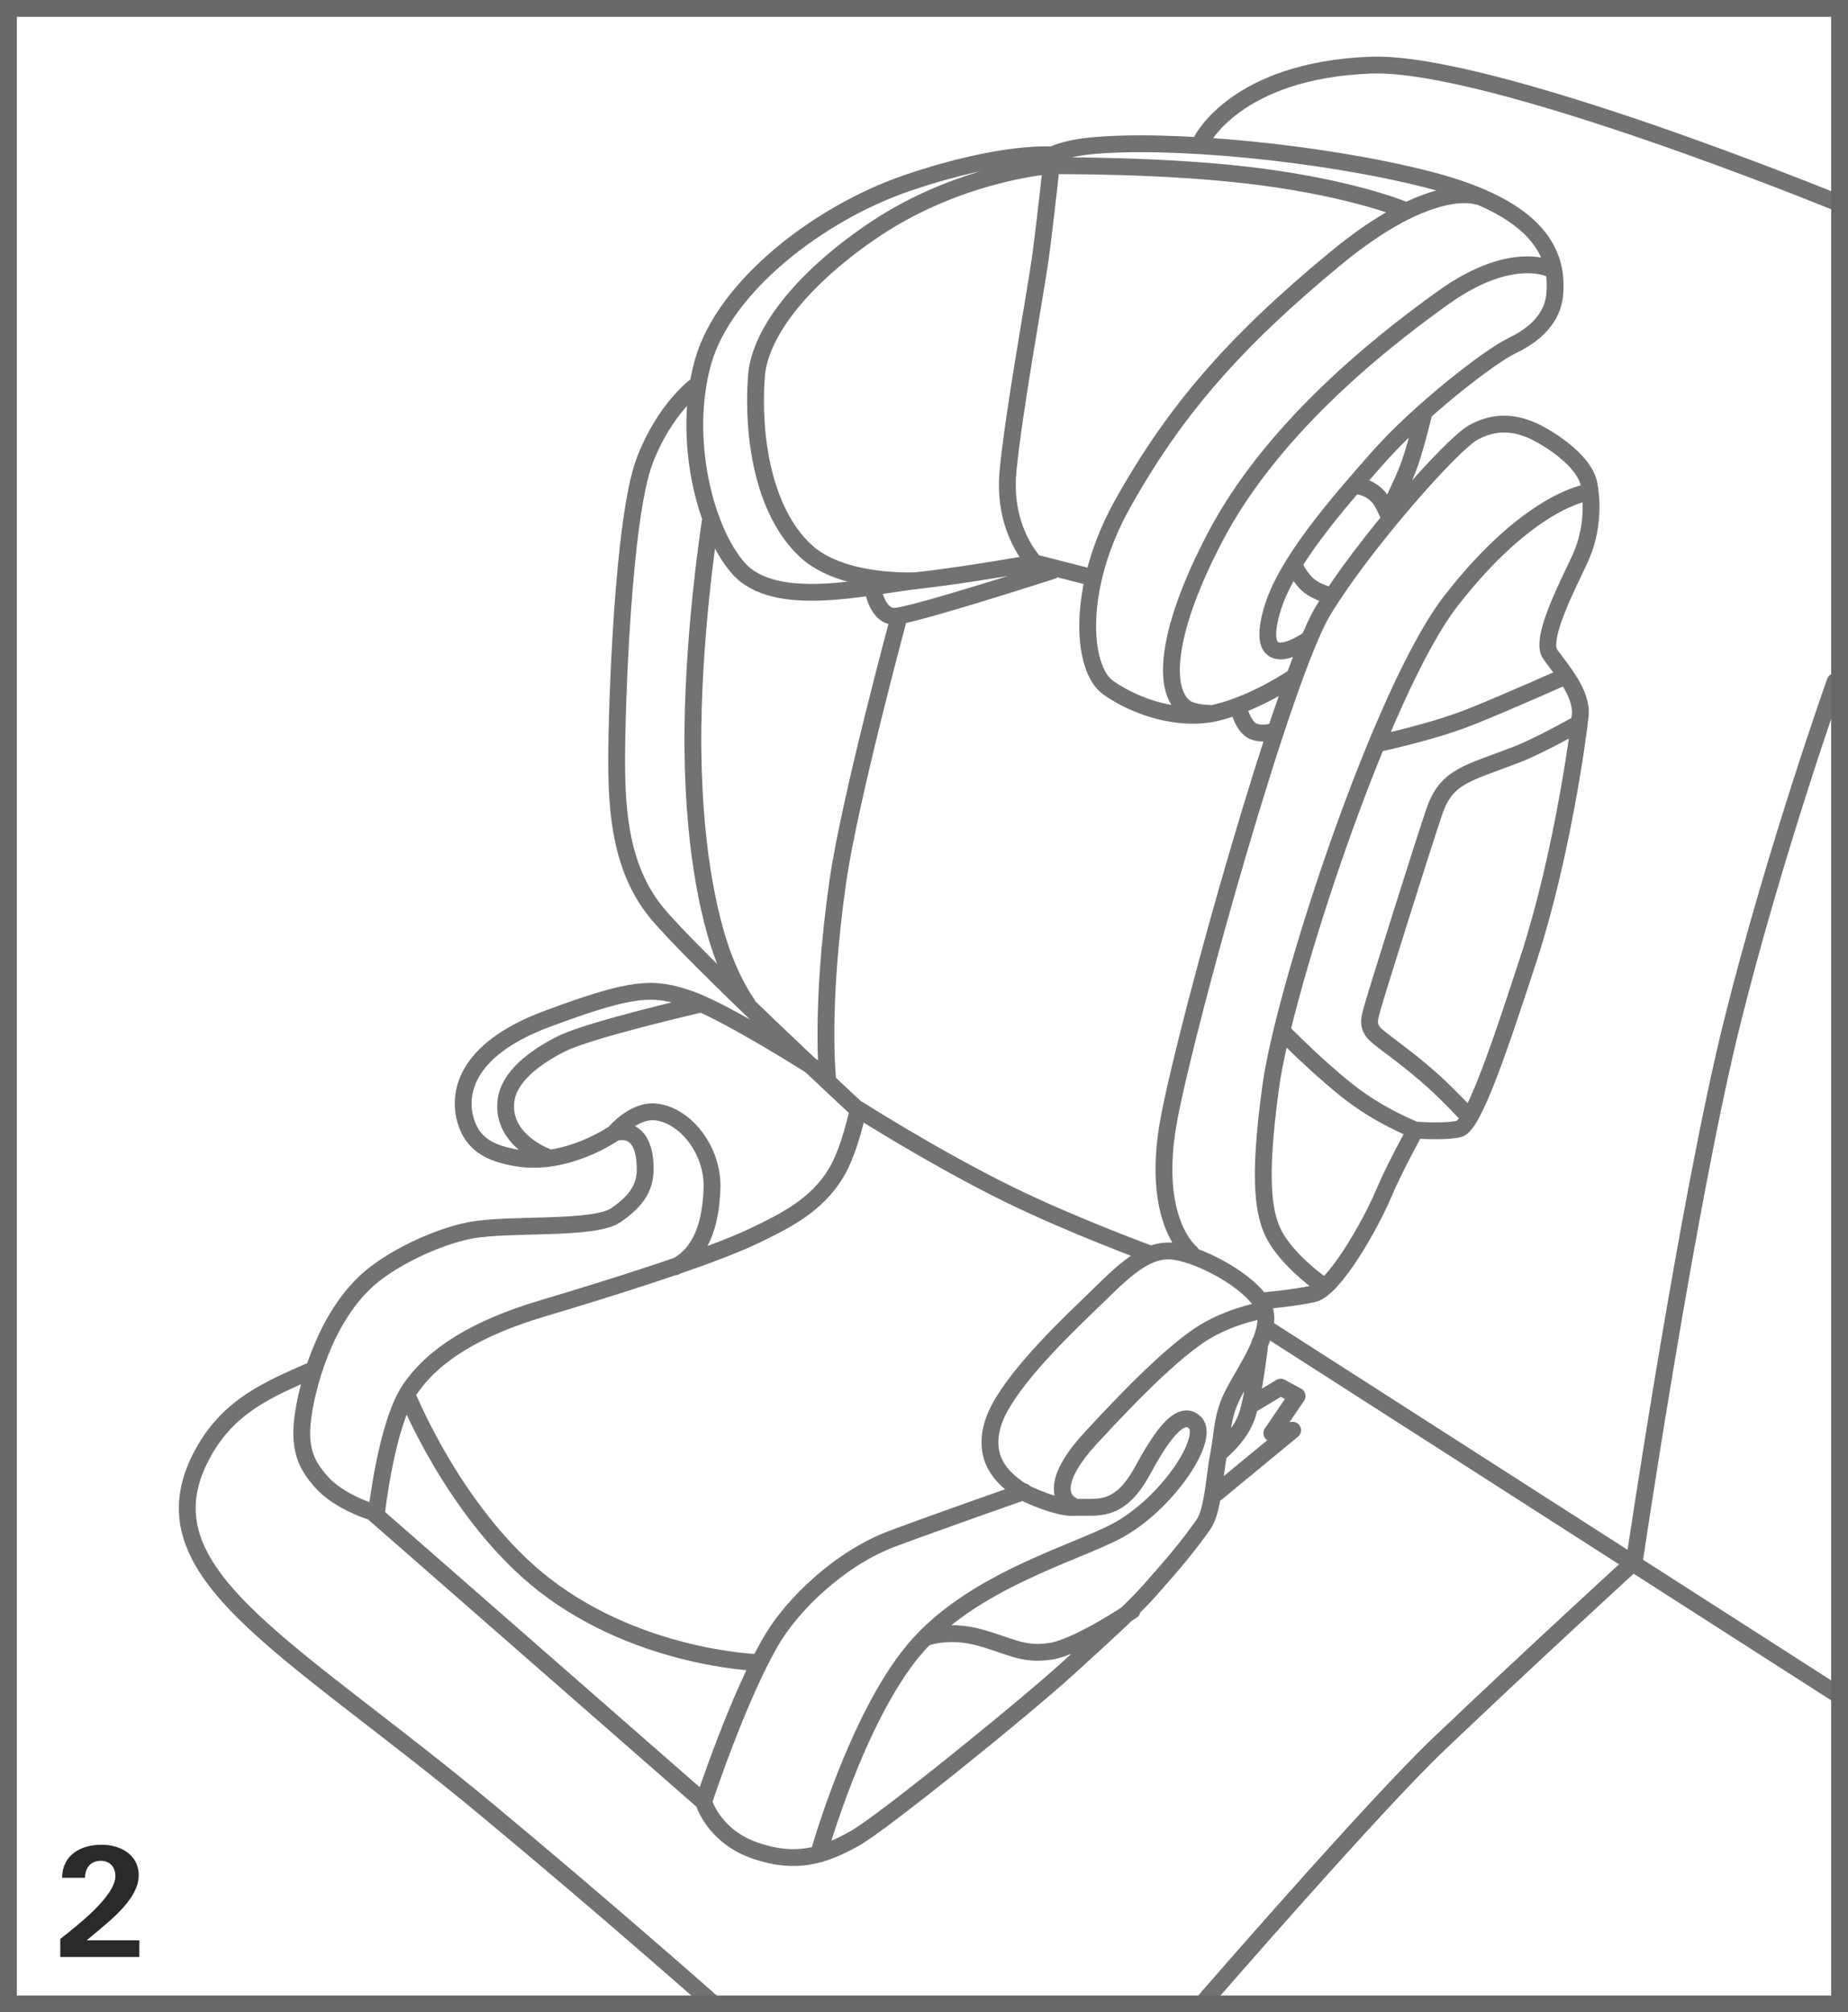 <?xml version="1.0" encoding="UTF-8"?>
<!DOCTYPE svg PUBLIC "-//W3C//DTD SVG 1.1//EN" "http://www.w3.org/Graphics/SVG/1.1/DTD/svg11.dtd">
<!-- Creator: CorelDRAW 2017 -->
<svg xmlns="http://www.w3.org/2000/svg" xml:space="preserve" width="38.75mm" height="42.182mm" version="1.1" style="shape-rendering:geometricPrecision; text-rendering:geometricPrecision; image-rendering:optimizeQuality; fill-rule:evenodd; clip-rule:evenodd"
viewBox="0 0 31817.14 34635.26"
 xmlns:xlink="http://www.w3.org/1999/xlink">
 <defs>
  <style type="text/css">
   <![CDATA[
    .str1 {stroke:#676766;stroke-width:289.68;stroke-miterlimit:4}
    .str0 {stroke:#727271;stroke-width:289.68;stroke-linecap:round;stroke-linejoin:round;stroke-miterlimit:10}
    .fil1 {fill:none;fill-rule:nonzero}
    .fil0 {fill:#2B2A29;fill-rule:nonzero}
   ]]>
  </style>
 </defs>
 <g id="Слой_x0020_1">
  <path class="fil0" d="M2398.71 33682.89l0 -286.72 -904.51 0c299.28,-266.03 894.16,-670.25 894.16,-1121.02 0,-359.88 -325.89,-523.93 -636.26,-523.93 -346.58,0 -675.42,158.88 -682.81,568.27l393.13 0c5.17,-174.4 101.98,-291.9 271.2,-291.9 151.49,0 252.73,101.24 252.73,263.08 0,354.71 -693.16,878.64 -948.84,1081.86l0 310.37 1361.19 0z"/>
  <path class="fil1 str0" d="M5356.91 23590.29c-750.47,328.43 -1391.24,605.71 -1829.21,1361.11 -1207.57,2082.68 1342.55,3281.29 4857.28,6199.59 2036.94,1691.35 3900.64,3339.51 3900.64,3339.51m19386.6 -5303.7l-9835.43 -6305.02m-1152.55 -20453.43c0,0 584.61,-1220.62 2919.77,-1307.25 2074.55,-76.77 8068.21,2383.6 8068.21,2383.6m-10911.21 30911.07c0,0 2882.74,-3322.43 3995.56,-4383.19 1613.76,-1537.81 3380.97,-3152.38 3380.97,-3152.38 0,0 921.99,-6228.24 1690.45,-9304.1 738.32,-2955.74 1767.22,-5843.9 1767.22,-5843.9m-16753.96 7436.14c0,0 -2964.69,-2744.22 -3557.59,-3485.74 -592.9,-741.52 -666.8,-1705.8 -666.8,-2595.69 0,-890.14 103.95,-4161.82 481.4,-5154.19 345.27,-906.07 889.23,-1297.64 889.23,-1297.64m8516.36 14927.29c0,0 -714.92,-558.17 -370.23,-2341.89 345.27,-1784.05 1974.05,-7596.09 2645.45,-8708.33 671.15,-1112.57 2204.36,-2857.78 2587.89,-3068.96 383.45,-210.85 709.09,-153.54 958.12,-57.31 249.45,95.57 958.78,517.61 1035.3,958.7 76.77,441.17 19.13,882.34 -153.54,1265.86 -172.67,383.53 -708.84,1381.39 -517.36,1649.64 191.48,268.49 555.87,671.4 517.36,1054.93 -38.26,383.77 -325.89,2455.12 -881.76,4162.4 -504.88,1551.44 -958.12,2896.62 -1207.81,2953.93 -248.87,57.64 -747.1,19.13 -747.1,19.13 0,0 -345.27,614.09 -556.12,1112.57 -210.85,498.48 -843.17,1630.51 -1207.57,1707.28 -364.15,76.77 -824.37,114.95 -824.37,114.95m5539.68 -13906.28c0,0 -996.71,134.16 -2338.36,1860.49 -1198.37,1541.58 -2875.52,6674.91 -3105.17,8362.81 -229.99,1688.39 -134.41,2301.91 153.21,2704.57 287.38,403.15 709.09,691.11 709.09,691.11m1629.6 -2647.5c0,0 -613.43,-229.99 -1188.76,-690.28 -574.92,-460.55 -1111.66,-1016.67 -1111.66,-1016.67m4868.61 -6099.66c0,0 -938.83,422.04 -1609.65,690.28 -671.15,268.74 -1590.85,460.22 -1590.85,460.22m3450.19 -344.94c0,0 -672.06,381.72 -1073.48,536.99 -843.5,326.13 -1207.65,364.4 -1418.5,978.16 -181.62,528.37 -996.71,3126.6 -1054.35,3337.79 -57.64,211.18 -134.08,364.4 76.44,536.99 211.18,172.67 575.33,421.79 977.91,786.43 261.27,236.72 575,575.33 575,575.33m-13034.45 -10280.95c0,0 -325.81,2047.62 -307,3970.1 19.38,1956.64 345.27,3107.47 536.74,3606.28 191.72,498.81 402.91,786.43 402.91,786.43m2606.94 -6655.86c0,0 -855.65,3159.94 -1054.35,4564.81 -307.09,2167.74 -172.67,3376.21 -172.67,3376.21m785.86 -8401.24c0,0 76.77,441.17 364.4,441.17 287.63,0 2721.64,-786.43 2721.64,-786.43m3201.32 2359.22c0,0 76.77,325.89 248.87,402.91 172.59,76.52 364.64,0 364.64,0m-3144.01 -2647.17l-977.25 -249.36c0,0 -1169.39,211.1 -2032.02,307 -862.55,95.9 -2434.27,498.48 -3066.58,-210.85 -582.23,-653.17 -977.91,-2244.27 -613.51,-3548.64 363.82,-1304.29 1998.68,-2568.68 3526.88,-3088.09 1638.64,-556.69 2491.66,-479.35 2491.66,-479.35 0,0 193.78,-108.05 632.64,-153.79 1342.55,-139.67 3987.43,106.25 5827.39,575.5 1954.92,498.81 2253.54,1307 2185.15,1994.9 -38.51,383.86 -325.56,671.48 -728.79,863.2 -398.23,189.75 -1609.65,1131.7 -2319.31,1936.94 -709.33,805.89 -1589.62,1810.98 -1821.08,2628.12 -325.81,1150.83 594.38,517.86 594.38,517.86m2933.16 -7653.32c0,0 -786.43,-287.71 -2434.59,1074.63 -1728.71,1427.37 -2760.48,2608.33 -3661.05,4219.46 -806.14,1441 -711.71,2837.17 -249.36,3164.54 460.22,326.13 1226.94,594.96 1897.85,422.28 670.82,-172.59 1284.01,-594.63 1284.01,-594.63m4466.28 -7020.26c0,0 -670.82,-383.77 -1878.47,479.43 -1207.57,863.2 -2980.86,2314.06 -3929.46,4124.14 -824.45,1572.87 -916.25,2589.86 -536.74,2915.5 134.08,114.95 421.71,114.95 421.71,114.95m-2990.14 -2589.53c0,0 -555.87,-556.45 -460.3,-1572.87 95.9,-1016.42 479.43,-3107.23 556.12,-3663.34 76.77,-556.45 210.61,-1783.72 210.61,-1783.72m-61.99 186.55c0,0 -1548.23,120.21 -3004.92,1098.36 -1157.15,777.48 -1974.05,1726.41 -2031.69,2531.97 -72.67,1016.67 111.26,2303.88 843.25,2992.11 632.56,594.71 1916.9,517.94 1916.9,517.94m7092.35 249.45c0,0 -197.55,-53.62 -325.89,-153.54 -172.59,-134.16 -268.49,-364.4 -268.49,-364.4m1073.48 -1362.01c0,0 191.72,0 364.07,172.92 95.9,95.9 191.81,345.02 191.81,345.02m594.38 -1726.08c0,0 -153.54,632.89 -268.49,920.52 -115.03,287.63 -306.51,671.48 -306.51,671.48m-5846.19 -5893.74c0,0 2013.13,-24.06 3643.06,192.05 1630.18,215.45 2469.08,575.25 2469.08,575.25m-17713.31 22426.33c0,0 167.99,-1534.93 575.25,-2134.49 407.59,-599.88 1150.5,-1055.26 2277.36,-1391.24 1125.87,-335.74 2869.36,-876.83 3642.98,-1247.55 551.28,-263.57 1078.41,-527.79 1413.82,-1079.31 245.42,-403.48 383.53,-1103.29 383.53,-1103.29 0,0 1318.82,839.72 2589.04,1463.09 1098.94,539.62 2444.69,1031.44 2444.69,1031.44m-7694.21 9426.45c0,0 616.63,-1874.12 1198.62,-2830.03 335.66,-551.77 1125.87,-1355.28 2061.49,-1703.17 838.82,-311.93 2251.49,-805.81 2251.49,-805.81m818.29 227.69c0,0 -515.56,-225.39 334.02,-1148.86 838.57,-911.24 1557.51,-1607.02 2037.19,-1870.84 479.02,-264.22 958.7,-335.74 958.7,-335.74m-7669.9 9330.54c0,0 646.85,-2302.81 1629.69,-3477.94 982.75,-1175.46 2741.6,-1651.36 3483.45,-2042.12 864.35,-455.04 1625.58,-1596.6 1358.48,-1867.72 -267.1,-271.12 -630.84,320.3 -903.44,821.17 -416.21,763.28 -795.14,612.61 -1182.69,636.91 -243.62,15.35 -787.25,-198.7 -955,-318.58 -249.69,-178.75 -636.42,-500.53 -434.76,-1139.5 187.37,-593.23 1054.6,-1463.09 1606.12,-1990.88 551.28,-527.71 982.84,-1031.2 1510.05,-959.6 527.14,72.09 1438.13,599.88 1558.01,1007.72 119.63,407.5 -311.35,1007.39 -527.14,1414.97 -216.11,407.59 -192.05,695.46 -263.57,1055.83 -72.17,359.14 -95.66,983.66 -263.9,1223.25 -274,389.28 -547.17,707.86 -910.99,1117.49 -273.75,308.48 -575.25,585.1 -1390.34,1328.92 -814.51,743.24 -3229.48,2688.97 -3691.18,2950.23 -551.19,311.93 -1030.62,455.87 -1725.51,215.78 -719.76,-248.3 -887.18,-839.48 -887.18,-839.48l-5704.56 -4989.07c0,0 -575,-167.99 -886.69,-527.79 -211.18,-243.62 -383.77,-503.73 -311.68,-1079.23 72.42,-575.58 375.15,-1687.9 1078.41,-2350.6 422.04,-397.16 1218.57,-773.95 1797.93,-887.51 669.68,-131.54 2133.34,0 2516.54,-263.9 383.53,-263.9 513.92,-500.29 503.49,-839.72 -23.81,-767.63 -527.46,-575.25 -527.46,-575.25m5369.39 8682.54c0,0 383.53,-143.94 910.66,0 527.22,143.94 743.33,311.93 1222.67,240.08 479.1,-72.09 1407.17,-700.96 1407.17,-700.96m-8909.9 -8222c0,0 -814.6,575.83 -1677.72,431.89 -473.35,-79.07 -767.06,-239.84 -886.93,-647.67 -119.63,-407.83 -71.84,-1199.19 1414.4,-1750.96 1485.91,-551.52 1821.66,-551.52 2444.69,-336.07 623.37,216.11 2133.09,1175.46 2133.09,1175.46m-4601.84 1534.93c0,0 -775.1,-281.3 -695.21,-959.11 48.12,-408.08 479.68,-743.82 959.11,-983.66 479.35,-239.84 2348.79,-671.4 2348.79,-671.4m-5009.59 6716.05c0,0 775.1,1939.23 2205.18,3142.2 1653.66,1390.91 3810.98,1463.09 3810.98,1463.09m-2444.94 -9114.76c0,0 335.66,-407.83 719.19,-359.72 513.83,63.96 982.84,671.4 958.78,1319.4 -22.58,614.66 -184.83,1118.32 -635.19,1346.33m9360.35 3210.85c0,0 351.34,-271.7 479.35,-629.69 127.76,-357.99 229.74,-1278.84 229.74,-1278.84m-153.3 1074.06l511.29 -306.76 281.22 153.54 -434.76 639.54 358.07 -51.32 -1303.22 1074.39"/>
  <polygon class="fil1 str1" points="144.84,34490.42 31672.3,34490.42 31672.3,144.84 144.84,144.84 "/>
 </g>
</svg>
